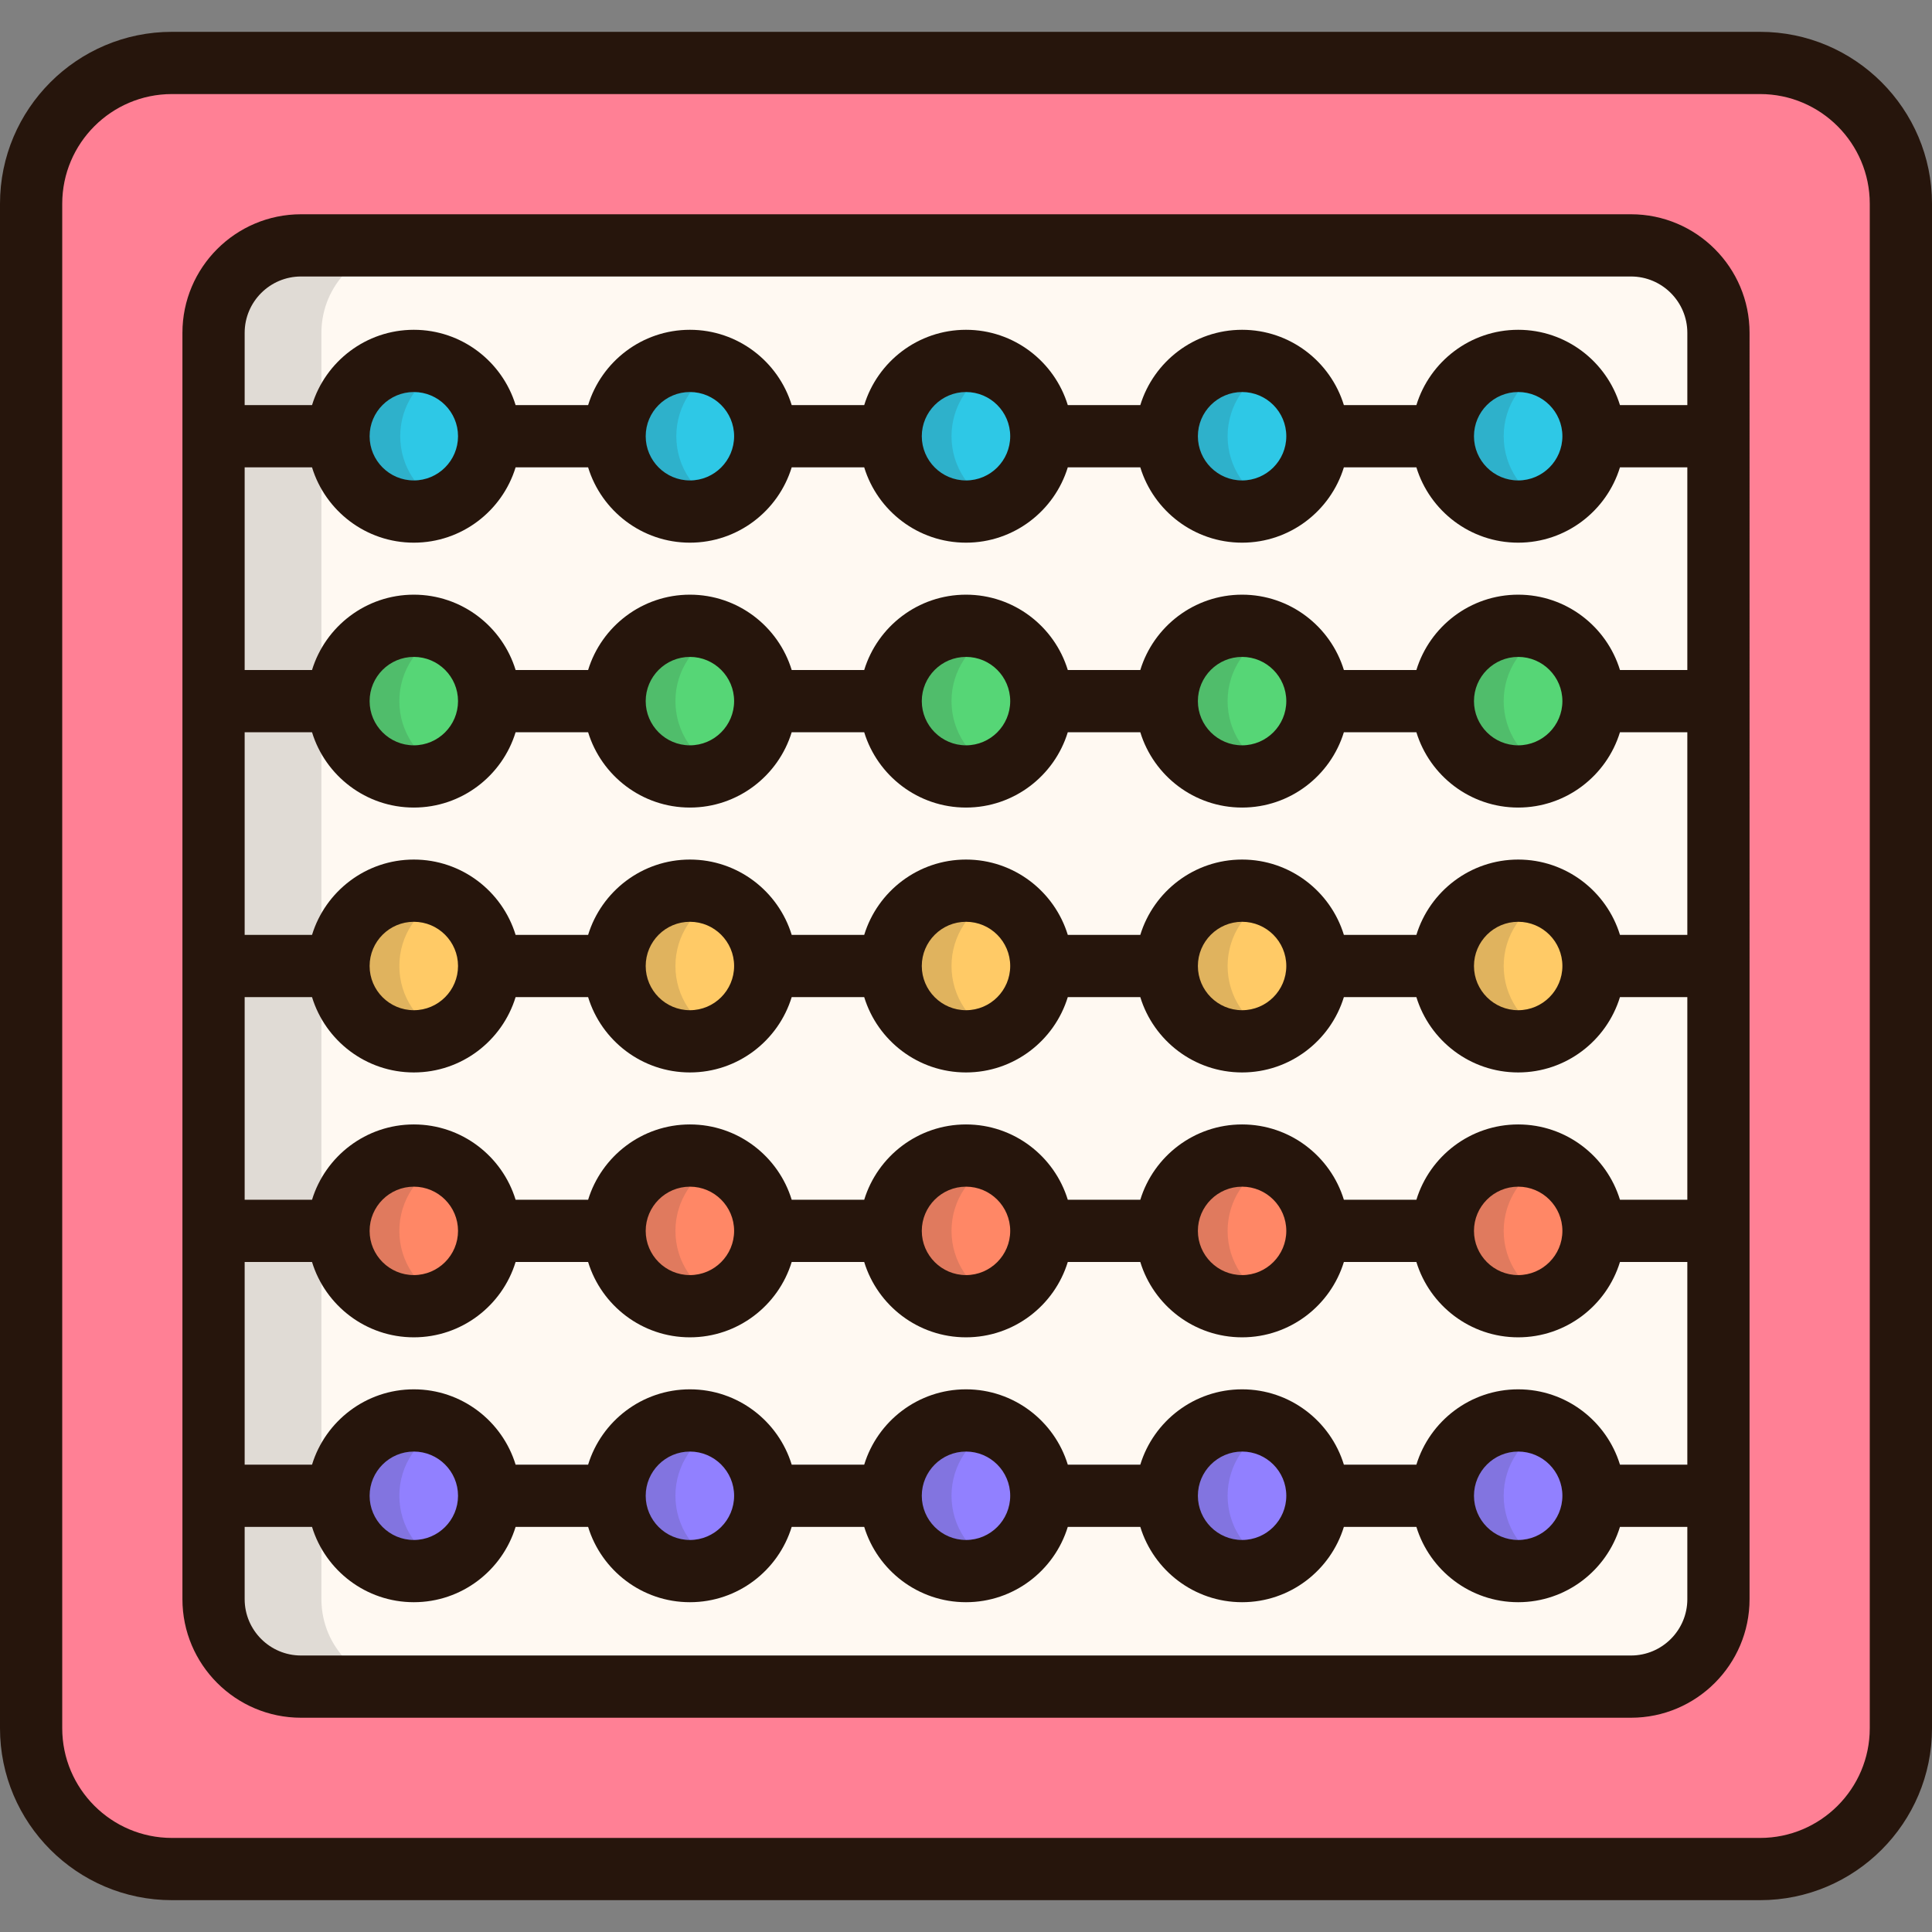 <?xml version="1.0" encoding="iso-8859-1"?>
<!-- Uploaded to: SVG Repo, www.svgrepo.com, Generator: SVG Repo Mixer Tools -->
<svg height="800px" width="800px" version="1.1" id="Layer_1" xmlns="http://www.w3.org/2000/svg" xmlns:xlink="http://www.w3.org/1999/xlink" 
	 viewBox="0 0 512.001 512.001" xml:space="preserve">
<rect x="0" y="0" width="512.001" height="512.001" fill="#808080" stroke="none"/>
<path style="fill:#FF8095;" d="M466.444,16.682H45.556c-20.606,0-37.31,16.705-37.31,37.31v404.016
	c0,20.606,16.704,37.31,37.31,37.31h420.889c20.606,0,37.31-16.704,37.31-37.31V53.992C503.754,33.387,487.05,16.682,466.444,16.682
	z"/>
<path style="fill:#FFF9F2;" d="M432.23,65.03H79.77c-12.8,0-23.177,10.377-23.177,23.177v335.588
	c0,12.8,10.377,23.177,23.177,23.177h352.46c12.8,0,23.177-10.377,23.177-23.177V88.206C455.408,75.406,445.031,65.03,432.23,65.03z
	"/>
<g>
	<circle style="fill:#9180FF;" cx="255.998" cy="396.399" r="19.966"/>
	<circle style="fill:#9180FF;" cx="182.829" cy="396.399" r="19.966"/>
	<circle style="fill:#9180FF;" cx="109.671" cy="396.399" r="19.966"/>
	<circle style="fill:#9180FF;" cx="329.167" cy="396.399" r="19.966"/>
	<circle style="fill:#9180FF;" cx="402.336" cy="396.399" r="19.966"/>
</g>
<g>
	<circle style="fill:#FF8766;" cx="255.998" cy="326.198" r="19.966"/>
	<circle style="fill:#FF8766;" cx="182.829" cy="326.198" r="19.966"/>
	<circle style="fill:#FF8766;" cx="109.671" cy="326.198" r="19.966"/>
	<circle style="fill:#FF8766;" cx="329.167" cy="326.198" r="19.966"/>
	<circle style="fill:#FF8766;" cx="402.336" cy="326.198" r="19.966"/>
</g>
<g>
	<circle style="fill:#FFCA66;" cx="255.998" cy="255.998" r="19.966"/>
	<circle style="fill:#FFCA66;" cx="182.829" cy="255.998" r="19.966"/>
	<circle style="fill:#FFCA66;" cx="109.671" cy="255.998" r="19.966"/>
	<circle style="fill:#FFCA66;" cx="329.167" cy="255.998" r="19.966"/>
	<circle style="fill:#FFCA66;" cx="402.336" cy="255.998" r="19.966"/>
</g>
<g>
	<circle style="fill:#56D676;" cx="255.998" cy="185.808" r="19.966"/>
	<circle style="fill:#56D676;" cx="182.829" cy="185.808" r="19.966"/>
	<circle style="fill:#56D676;" cx="109.671" cy="185.808" r="19.966"/>
	<circle style="fill:#56D676;" cx="329.167" cy="185.808" r="19.966"/>
	<circle style="fill:#56D676;" cx="402.336" cy="185.808" r="19.966"/>
</g>
<g>
	<circle style="fill:#2EC8E6;" cx="255.998" cy="115.608" r="19.966"/>
	<circle style="fill:#2EC8E6;" cx="189.184" cy="115.608" r="19.966"/>
	<circle style="fill:#2EC8E6;" cx="116.015" cy="115.608" r="19.966"/>
	<circle style="fill:#2EC8E6;" cx="329.167" cy="115.608" r="19.966"/>
	<circle style="fill:#2EC8E6;" cx="402.336" cy="115.608" r="19.966"/>
</g>
<g>
	<path style="opacity:0.15;fill:#333333;enable-background:new    ;" d="M85.178,423.794V88.206c0-12.8,10.377-23.177,23.177-23.177
		H79.769c-12.8,0-23.177,10.377-23.177,23.177v335.588c0,12.8,10.377,23.177,23.177,23.177h28.586
		C95.555,446.97,85.178,436.594,85.178,423.794z"/>
	<path style="opacity:0.15;fill:#333333;enable-background:new    ;" d="M252.163,396.394c0-8.154,4.895-15.153,11.899-18.252
		c-2.467-1.092-5.191-1.71-8.062-1.71c-11.024,0-19.962,8.938-19.962,19.962c0,11.024,8.938,19.962,19.962,19.962
		c2.872,0,5.595-0.618,8.062-1.71C257.058,411.547,252.163,404.548,252.163,396.394z"/>
	<path style="opacity:0.15;fill:#333333;enable-background:new    ;" d="M178.996,396.394c0-8.154,4.895-15.153,11.899-18.252
		c-2.467-1.092-5.191-1.71-8.062-1.71c-11.025,0-19.962,8.938-19.962,19.962c0,11.024,8.938,19.962,19.962,19.962
		c2.872,0,5.595-0.618,8.062-1.71C183.891,411.547,178.996,404.548,178.996,396.394z"/>
	<path style="opacity:0.15;fill:#333333;enable-background:new    ;" d="M105.829,396.394c0-8.154,4.895-15.153,11.899-18.252
		c-2.467-1.092-5.191-1.71-8.062-1.71c-11.024,0-19.962,8.938-19.962,19.962c0,11.024,8.937,19.962,19.962,19.962
		c2.872,0,5.595-0.618,8.062-1.71C110.724,411.547,105.829,404.548,105.829,396.394z"/>
	<path style="opacity:0.15;fill:#333333;enable-background:new    ;" d="M325.33,396.394c0-8.154,4.895-15.153,11.899-18.252
		c-2.467-1.092-5.191-1.71-8.062-1.71c-11.024,0-19.962,8.938-19.962,19.962c0,11.024,8.937,19.962,19.962,19.962
		c2.872,0,5.595-0.618,8.062-1.71C330.224,411.547,325.33,404.548,325.33,396.394z"/>
	<path style="opacity:0.15;fill:#333333;enable-background:new    ;" d="M398.496,396.394c0-8.154,4.895-15.153,11.899-18.252
		c-2.467-1.092-5.191-1.71-8.062-1.71c-11.025,0-19.962,8.938-19.962,19.962c0,11.024,8.938,19.962,19.962,19.962
		c2.872,0,5.595-0.618,8.062-1.71C403.391,411.547,398.496,404.548,398.496,396.394z"/>
	<path style="opacity:0.15;fill:#333333;enable-background:new    ;" d="M252.163,326.197c0-8.154,4.895-15.153,11.899-18.252
		c-2.467-1.092-5.191-1.71-8.062-1.71c-11.024,0-19.962,8.938-19.962,19.962c0,11.025,8.938,19.962,19.962,19.962
		c2.872,0,5.595-0.618,8.062-1.71C257.058,341.35,252.163,334.351,252.163,326.197z"/>
	<path style="opacity:0.15;fill:#333333;enable-background:new    ;" d="M178.996,326.197c0-8.154,4.895-15.153,11.899-18.252
		c-2.467-1.092-5.191-1.71-8.062-1.71c-11.025,0-19.962,8.938-19.962,19.962c0,11.025,8.938,19.962,19.962,19.962
		c2.872,0,5.595-0.618,8.062-1.71C183.891,341.35,178.996,334.351,178.996,326.197z"/>
	<path style="opacity:0.15;fill:#333333;enable-background:new    ;" d="M105.829,326.197c0-8.154,4.895-15.153,11.899-18.252
		c-2.467-1.092-5.191-1.71-8.062-1.71c-11.024,0-19.962,8.938-19.962,19.962c0,11.025,8.937,19.962,19.962,19.962
		c2.872,0,5.595-0.618,8.062-1.71C110.724,341.35,105.829,334.351,105.829,326.197z"/>
	<path style="opacity:0.15;fill:#333333;enable-background:new    ;" d="M325.33,326.197c0-8.154,4.895-15.153,11.899-18.252
		c-2.467-1.092-5.191-1.71-8.062-1.71c-11.024,0-19.962,8.938-19.962,19.962c0,11.025,8.937,19.962,19.962,19.962
		c2.872,0,5.595-0.618,8.062-1.71C330.224,341.35,325.33,334.351,325.33,326.197z"/>
	<path style="opacity:0.15;fill:#333333;enable-background:new    ;" d="M398.496,326.197c0-8.154,4.895-15.153,11.899-18.252
		c-2.467-1.092-5.191-1.71-8.062-1.71c-11.025,0-19.962,8.938-19.962,19.962c0,11.025,8.938,19.962,19.962,19.962
		c2.872,0,5.595-0.618,8.062-1.71C403.391,341.35,398.496,334.351,398.496,326.197z"/>
	<path style="opacity:0.15;fill:#333333;enable-background:new    ;" d="M252.163,256c0-8.154,4.895-15.153,11.899-18.252
		c-2.467-1.092-5.191-1.71-8.062-1.71c-11.024,0-19.962,8.937-19.962,19.962c0,11.024,8.938,19.962,19.962,19.962
		c2.872,0,5.595-0.618,8.062-1.71C257.058,271.153,252.163,264.154,252.163,256z"/>
	<path style="opacity:0.15;fill:#333333;enable-background:new    ;" d="M178.996,256c0-8.154,4.895-15.153,11.899-18.252
		c-2.467-1.092-5.191-1.71-8.062-1.71c-11.025,0-19.962,8.937-19.962,19.962c0,11.024,8.938,19.962,19.962,19.962
		c2.872,0,5.595-0.618,8.062-1.71C183.891,271.153,178.996,264.154,178.996,256z"/>
	<path style="opacity:0.15;fill:#333333;enable-background:new    ;" d="M105.829,256c0-8.154,4.895-15.153,11.899-18.252
		c-2.467-1.092-5.191-1.71-8.062-1.71c-11.024,0-19.962,8.937-19.962,19.962c0,11.024,8.937,19.962,19.962,19.962
		c2.872,0,5.595-0.618,8.062-1.71C110.724,271.153,105.829,264.154,105.829,256z"/>
	<path style="opacity:0.15;fill:#333333;enable-background:new    ;" d="M325.33,256c0-8.154,4.895-15.153,11.899-18.252
		c-2.467-1.092-5.191-1.71-8.062-1.71c-11.024,0-19.962,8.937-19.962,19.962c0,11.024,8.937,19.962,19.962,19.962
		c2.872,0,5.595-0.618,8.062-1.71C330.224,271.153,325.33,264.154,325.33,256z"/>
	<path style="opacity:0.15;fill:#333333;enable-background:new    ;" d="M398.496,256c0-8.154,4.895-15.153,11.899-18.252
		c-2.467-1.092-5.191-1.71-8.062-1.71c-11.025,0-19.962,8.937-19.962,19.962c0,11.024,8.938,19.962,19.962,19.962
		c2.872,0,5.595-0.618,8.062-1.71C403.391,271.153,398.496,264.154,398.496,256z"/>
	<path style="opacity:0.15;fill:#333333;enable-background:new    ;" d="M252.163,185.803c0-8.154,4.895-15.153,11.899-18.252
		c-2.467-1.092-5.191-1.71-8.062-1.71c-11.024,0-19.962,8.937-19.962,19.962c0,11.025,8.938,19.962,19.962,19.962
		c2.872,0,5.595-0.618,8.062-1.71C257.058,200.956,252.163,193.956,252.163,185.803z"/>
	<path style="opacity:0.15;fill:#333333;enable-background:new    ;" d="M178.996,185.803c0-8.154,4.895-15.153,11.899-18.252
		c-2.467-1.092-5.191-1.71-8.062-1.71c-11.025,0-19.962,8.937-19.962,19.962c0,11.025,8.938,19.962,19.962,19.962
		c2.872,0,5.595-0.618,8.062-1.71C183.891,200.956,178.996,193.956,178.996,185.803z"/>
	<path style="opacity:0.15;fill:#333333;enable-background:new    ;" d="M105.829,185.803c0-8.154,4.895-15.153,11.899-18.252
		c-2.467-1.092-5.191-1.71-8.062-1.71c-11.024,0-19.962,8.937-19.962,19.962c0,11.025,8.937,19.962,19.962,19.962
		c2.872,0,5.595-0.618,8.062-1.71C110.724,200.956,105.829,193.956,105.829,185.803z"/>
	<path style="opacity:0.15;fill:#333333;enable-background:new    ;" d="M325.33,185.803c0-8.154,4.895-15.153,11.899-18.252
		c-2.467-1.092-5.191-1.71-8.062-1.71c-11.024,0-19.962,8.937-19.962,19.962c0,11.025,8.937,19.962,19.962,19.962
		c2.872,0,5.595-0.618,8.062-1.71C330.224,200.956,325.33,193.956,325.33,185.803z"/>
	<path style="opacity:0.15;fill:#333333;enable-background:new    ;" d="M398.496,185.803c0-8.154,4.895-15.153,11.899-18.252
		c-2.467-1.092-5.191-1.71-8.062-1.71c-11.025,0-19.962,8.937-19.962,19.962c0,11.025,8.938,19.962,19.962,19.962
		c2.872,0,5.595-0.618,8.062-1.71C403.391,200.956,398.496,193.956,398.496,185.803z"/>
	<path style="opacity:0.15;fill:#333333;enable-background:new    ;" d="M252.163,115.606c0-8.154,4.895-15.153,11.899-18.252
		c-2.467-1.092-5.191-1.71-8.062-1.71c-11.024,0-19.962,8.937-19.962,19.962s8.938,19.962,19.962,19.962
		c2.872,0,5.595-0.618,8.062-1.71C257.058,130.759,252.163,123.759,252.163,115.606z"/>
	<path style="opacity:0.15;fill:#333333;enable-background:new    ;" d="M179.233,115.606c0-8.154,4.895-15.153,11.899-18.252
		c-2.467-1.092-5.191-1.71-8.062-1.71c-11.024,0-19.962,8.937-19.962,19.962s8.938,19.962,19.962,19.962
		c2.872,0,5.595-0.618,8.062-1.71C184.127,130.759,179.233,123.759,179.233,115.606z"/>
	<path style="opacity:0.15;fill:#333333;enable-background:new    ;" d="M106.066,115.606c0-8.154,4.895-15.153,11.899-18.252
		c-2.467-1.092-5.191-1.71-8.062-1.71c-11.025,0-19.962,8.937-19.962,19.962s8.937,19.962,19.962,19.962
		c2.872,0,5.595-0.618,8.062-1.71C110.961,130.759,106.066,123.759,106.066,115.606z"/>
	<path style="opacity:0.15;fill:#333333;enable-background:new    ;" d="M325.33,115.606c0-8.154,4.895-15.153,11.899-18.252
		c-2.467-1.092-5.191-1.71-8.062-1.71c-11.024,0-19.962,8.937-19.962,19.962s8.937,19.962,19.962,19.962
		c2.872,0,5.595-0.618,8.062-1.71C330.224,130.759,325.33,123.759,325.33,115.606z"/>
	<path style="opacity:0.15;fill:#333333;enable-background:new    ;" d="M398.496,115.606c0-8.154,4.895-15.153,11.899-18.252
		c-2.467-1.092-5.191-1.71-8.062-1.71c-11.025,0-19.962,8.937-19.962,19.962s8.938,19.962,19.962,19.962
		c2.872,0,5.595-0.618,8.062-1.71C403.391,130.759,398.496,123.759,398.496,115.606z"/>
</g>
<g>
	<path style="fill:#26150C;" d="M466.445,8.437H45.556C20.436,8.437,0,28.873,0,53.992v404.016
		c0,25.119,20.436,45.556,45.556,45.556h420.889c25.119,0,45.556-20.437,45.556-45.556V53.992
		C512,28.873,491.564,8.437,466.445,8.437z M495.508,458.008c0,16.026-13.037,29.064-29.064,29.064H45.556
		c-16.027-0.001-29.064-13.038-29.064-29.064V53.992c0-16.026,13.037-29.064,29.064-29.064h420.889
		c16.026,0,29.064,13.037,29.064,29.064v404.016H495.508z"/>
	<path style="fill:#26150C;" d="M432.23,56.783H79.77c-17.327,0-31.424,14.096-31.424,31.424v335.586
		c0,17.327,14.096,31.424,31.424,31.424h352.46c17.326,0,31.422-14.096,31.422-31.424V88.206
		C463.654,70.88,449.557,56.783,432.23,56.783z M447.162,423.794c0,8.233-6.698,14.932-14.931,14.932H79.77
		c-8.233,0-14.932-6.699-14.932-14.932V404.64H82.69c3.536,11.543,14.29,19.962,26.976,19.962c12.686,0,23.439-8.419,26.975-19.962
		h19.215c3.536,11.543,14.291,19.962,26.976,19.962c12.686,0,23.439-8.419,26.975-19.962h19.216
		c3.536,11.543,14.29,19.962,26.975,19.962c12.686,0,23.439-8.419,26.975-19.962h19.216c3.536,11.543,14.29,19.962,26.975,19.962
		s23.439-8.419,26.975-19.962h19.216c3.536,11.543,14.29,19.962,26.975,19.962c12.686,0,23.44-8.419,26.975-19.962h17.852v19.154
		H447.162z M97.951,396.394c0-6.46,5.255-11.716,11.716-11.716c6.459,0,11.715,5.254,11.716,11.714c0,0.001,0,0.002,0,0.002
		c0,0.001,0,0.002,0,0.002c-0.001,6.46-5.257,11.715-11.716,11.715C103.206,408.11,97.951,402.855,97.951,396.394z M171.117,396.394
		c0-6.46,5.255-11.716,11.716-11.716c6.46,0,11.716,5.255,11.716,11.716s-5.255,11.716-11.716,11.716
		C176.373,408.11,171.117,402.855,171.117,396.394z M244.284,396.394c0-6.46,5.257-11.716,11.716-11.716
		c6.459,0,11.716,5.255,11.716,11.716S262.46,408.11,256,408.11S244.284,402.855,244.284,396.394z M317.451,396.394
		c0-6.46,5.257-11.716,11.716-11.716s11.716,5.255,11.716,11.716s-5.255,11.716-11.716,11.716S317.451,402.855,317.451,396.394z
		 M390.618,396.394c0-6.46,5.255-11.716,11.716-11.716s11.716,5.255,11.716,11.716s-5.257,11.716-11.716,11.716
		S390.618,402.855,390.618,396.394z M447.162,388.148H429.31c-3.536-11.543-14.29-19.962-26.975-19.962
		c-12.686,0-23.439,8.419-26.975,19.962h-19.216c-3.536-11.543-14.29-19.962-26.975-19.962s-23.44,8.419-26.975,19.962h-19.216
		c-3.536-11.543-14.29-19.962-26.975-19.962c-12.686,0-23.44,8.419-26.975,19.962H209.81c-3.536-11.543-14.29-19.962-26.975-19.962
		c-12.686,0-23.439,8.419-26.976,19.962h-19.215c-3.536-11.543-14.29-19.962-26.975-19.962c-12.687,0-23.44,8.419-26.976,19.962
		H64.838v-53.705H82.69c3.536,11.543,14.29,19.962,26.976,19.962c12.686,0,23.439-8.419,26.975-19.962h19.215
		c3.536,11.543,14.291,19.962,26.976,19.962c12.686,0,23.439-8.419,26.975-19.962h19.216c3.536,11.543,14.29,19.962,26.975,19.962
		c12.686,0,23.439-8.419,26.975-19.962h19.216c3.536,11.543,14.29,19.962,26.975,19.962s23.439-8.419,26.975-19.962h19.216
		c3.536,11.543,14.29,19.962,26.975,19.962c12.686,0,23.44-8.419,26.975-19.962h17.852v53.705H447.162z M97.951,326.197
		c0-6.46,5.255-11.716,11.716-11.716c6.459,0,11.715,5.254,11.716,11.714v0.002v0.002c-0.001,6.459-5.257,11.714-11.716,11.714
		C103.206,337.913,97.951,332.658,97.951,326.197z M171.117,326.197c0-6.46,5.255-11.716,11.716-11.716
		c6.46,0,11.716,5.255,11.716,11.716s-5.255,11.716-11.716,11.716C176.373,337.913,171.117,332.658,171.117,326.197z
		 M244.284,326.197c0-6.46,5.257-11.716,11.716-11.716c6.459,0,11.716,5.255,11.716,11.716S262.46,337.913,256,337.913
		S244.284,332.658,244.284,326.197z M317.451,326.197c0-6.46,5.257-11.716,11.716-11.716s11.716,5.255,11.716,11.716
		s-5.255,11.716-11.716,11.716S317.451,332.658,317.451,326.197z M390.618,326.197c0-6.46,5.255-11.716,11.716-11.716
		s11.716,5.255,11.716,11.716s-5.257,11.716-11.716,11.716S390.618,332.658,390.618,326.197z M447.162,317.951H429.31
		c-3.536-11.543-14.29-19.962-26.975-19.962c-12.686,0-23.439,8.419-26.975,19.962h-19.216
		c-3.536-11.543-14.29-19.962-26.975-19.962s-23.44,8.419-26.975,19.962h-19.216c-3.536-11.543-14.29-19.962-26.975-19.962
		c-12.686,0-23.44,8.419-26.975,19.962H209.81c-3.536-11.543-14.29-19.962-26.975-19.962c-12.686,0-23.439,8.419-26.976,19.962
		h-19.215c-3.536-11.543-14.29-19.962-26.975-19.962c-12.687,0-23.44,8.419-26.976,19.962H64.838v-53.706H82.69
		c3.536,11.544,14.29,19.963,26.976,19.963c12.686,0,23.439-8.42,26.975-19.963h19.215c3.536,11.544,14.29,19.963,26.976,19.963
		s23.44-8.42,26.975-19.963h19.215c3.536,11.544,14.29,19.963,26.976,19.963s23.44-8.42,26.975-19.963h19.215
		c3.536,11.544,14.29,19.963,26.976,19.963s23.44-8.42,26.975-19.963h19.215c3.536,11.544,14.29,19.963,26.975,19.963
		s23.44-8.42,26.976-19.963h17.852v53.706H447.162z M97.951,256c0-6.46,5.255-11.716,11.716-11.716
		c6.459,0,11.715,5.254,11.716,11.714V256v0.002c-0.001,6.459-5.257,11.715-11.716,11.715C103.206,267.717,97.951,262.46,97.951,256
		z M171.117,256c0-6.46,5.255-11.716,11.716-11.716c6.46,0,11.716,5.255,11.716,11.716c0,6.46-5.255,11.717-11.716,11.717
		C176.373,267.717,171.117,262.46,171.117,256z M244.284,256c0-6.46,5.257-11.716,11.716-11.716c6.459,0,11.716,5.255,11.716,11.716
		c0,6.46-5.255,11.717-11.716,11.717S244.284,262.46,244.284,256z M317.451,256c0-6.46,5.257-11.716,11.716-11.716
		s11.716,5.255,11.716,11.716c0,6.46-5.255,11.717-11.716,11.717S317.451,262.46,317.451,256z M390.618,256
		c0-6.46,5.255-11.716,11.716-11.716s11.716,5.255,11.716,11.716c0,6.46-5.257,11.717-11.716,11.717S390.618,262.46,390.618,256z
		 M447.162,247.754H429.31c-3.536-11.543-14.29-19.962-26.975-19.962c-12.686,0-23.439,8.419-26.975,19.962h-19.216
		c-3.536-11.543-14.29-19.962-26.975-19.962s-23.44,8.419-26.975,19.962h-19.216c-3.536-11.543-14.29-19.962-26.975-19.962
		c-12.686,0-23.44,8.419-26.975,19.962H209.81c-3.536-11.543-14.29-19.962-26.975-19.962c-12.686,0-23.439,8.419-26.976,19.962
		h-19.215c-3.536-11.543-14.29-19.962-26.975-19.962c-12.687,0-23.44,8.419-26.976,19.962H64.838v-53.705H82.69
		c3.536,11.543,14.29,19.962,26.976,19.962c12.686,0,23.439-8.419,26.975-19.962h19.215c3.536,11.543,14.291,19.962,26.976,19.962
		c12.686,0,23.439-8.419,26.975-19.962h19.216c3.536,11.543,14.29,19.962,26.975,19.962c12.686,0,23.439-8.419,26.975-19.962h19.216
		c3.536,11.543,14.29,19.962,26.975,19.962s23.439-8.419,26.975-19.962h19.216c3.536,11.543,14.29,19.962,26.975,19.962
		c12.686,0,23.44-8.419,26.975-19.962h17.852v53.705H447.162z M97.951,185.803c0-6.46,5.255-11.716,11.716-11.716
		c6.459,0,11.715,5.254,11.716,11.714c0,0.001,0,0.002,0,0.002c0,0.001,0,0.002,0,0.002c-0.001,6.46-5.257,11.715-11.716,11.715
		C103.206,197.519,97.951,192.263,97.951,185.803z M171.117,185.803c0-6.46,5.255-11.716,11.716-11.716
		c6.46,0,11.716,5.255,11.716,11.716s-5.255,11.716-11.716,11.716C176.373,197.519,171.117,192.263,171.117,185.803z
		 M244.284,185.803c0-6.46,5.257-11.716,11.716-11.716c6.459,0,11.716,5.255,11.716,11.716S262.46,197.519,256,197.519
		S244.284,192.263,244.284,185.803z M317.451,185.803c0-6.46,5.257-11.716,11.716-11.716s11.716,5.255,11.716,11.716
		s-5.255,11.716-11.716,11.716S317.451,192.263,317.451,185.803z M390.618,185.803c0-6.46,5.255-11.716,11.716-11.716
		s11.716,5.255,11.716,11.716s-5.257,11.716-11.716,11.716S390.618,192.263,390.618,185.803z M447.162,177.557H429.31
		c-3.536-11.543-14.29-19.962-26.975-19.962c-12.686,0-23.439,8.419-26.975,19.962h-19.216
		c-3.536-11.543-14.29-19.962-26.975-19.962s-23.44,8.419-26.975,19.962h-19.216c-3.536-11.543-14.29-19.962-26.975-19.962
		c-12.686,0-23.44,8.419-26.975,19.962H209.81c-3.536-11.543-14.29-19.962-26.975-19.962c-12.686,0-23.439,8.419-26.976,19.962
		h-19.215c-3.536-11.543-14.29-19.962-26.975-19.962c-12.687,0-23.44,8.419-26.976,19.962H64.838v-53.705H82.69
		c3.536,11.543,14.29,19.962,26.976,19.962c12.686,0,23.439-8.419,26.975-19.962h19.215c3.536,11.543,14.291,19.962,26.976,19.962
		c12.686,0,23.439-8.419,26.975-19.962h19.216c3.536,11.543,14.29,19.962,26.975,19.962c12.686,0,23.439-8.419,26.975-19.962h19.216
		c3.536,11.543,14.29,19.962,26.975,19.962s23.439-8.419,26.975-19.962h19.216c3.536,11.543,14.29,19.962,26.975,19.962
		c12.686,0,23.44-8.419,26.975-19.962h17.852v53.705H447.162z M97.951,115.606c0-6.46,5.255-11.716,11.716-11.716
		c6.459,0,11.715,5.254,11.716,11.714v0.002v0.002c-0.001,6.459-5.257,11.714-11.716,11.714
		C103.206,127.322,97.951,122.066,97.951,115.606z M171.117,115.606c0-6.46,5.255-11.716,11.716-11.716
		c6.46,0,11.716,5.255,11.716,11.716c0,6.46-5.255,11.716-11.716,11.716C176.373,127.322,171.117,122.066,171.117,115.606z
		 M244.284,115.606c0-6.46,5.257-11.716,11.716-11.716c6.459,0,11.716,5.255,11.716,11.716c0,6.46-5.255,11.716-11.716,11.716
		S244.284,122.066,244.284,115.606z M317.451,115.606c0-6.46,5.257-11.716,11.716-11.716s11.716,5.255,11.716,11.716
		c0,6.46-5.255,11.716-11.716,11.716S317.451,122.066,317.451,115.606z M390.618,115.606c0-6.46,5.255-11.716,11.716-11.716
		s11.716,5.255,11.716,11.716c0,6.46-5.257,11.716-11.716,11.716S390.618,122.066,390.618,115.606z M447.162,107.36H429.31
		c-3.536-11.543-14.29-19.962-26.975-19.962c-12.686,0-23.439,8.419-26.975,19.962h-19.216
		c-3.536-11.543-14.29-19.962-26.975-19.962s-23.44,8.419-26.975,19.962h-19.216c-3.536-11.543-14.29-19.962-26.975-19.962
		c-12.686,0-23.44,8.419-26.975,19.962H209.81c-3.536-11.543-14.29-19.962-26.975-19.962c-12.686,0-23.439,8.419-26.976,19.962
		h-19.215c-3.536-11.543-14.29-19.962-26.975-19.962c-12.687,0-23.44,8.419-26.976,19.962H64.838V88.206
		c0-8.233,6.698-14.932,14.932-14.932h352.46c8.233,0,14.931,6.699,14.931,14.932v19.154H447.162z"/>
</g>
</svg>